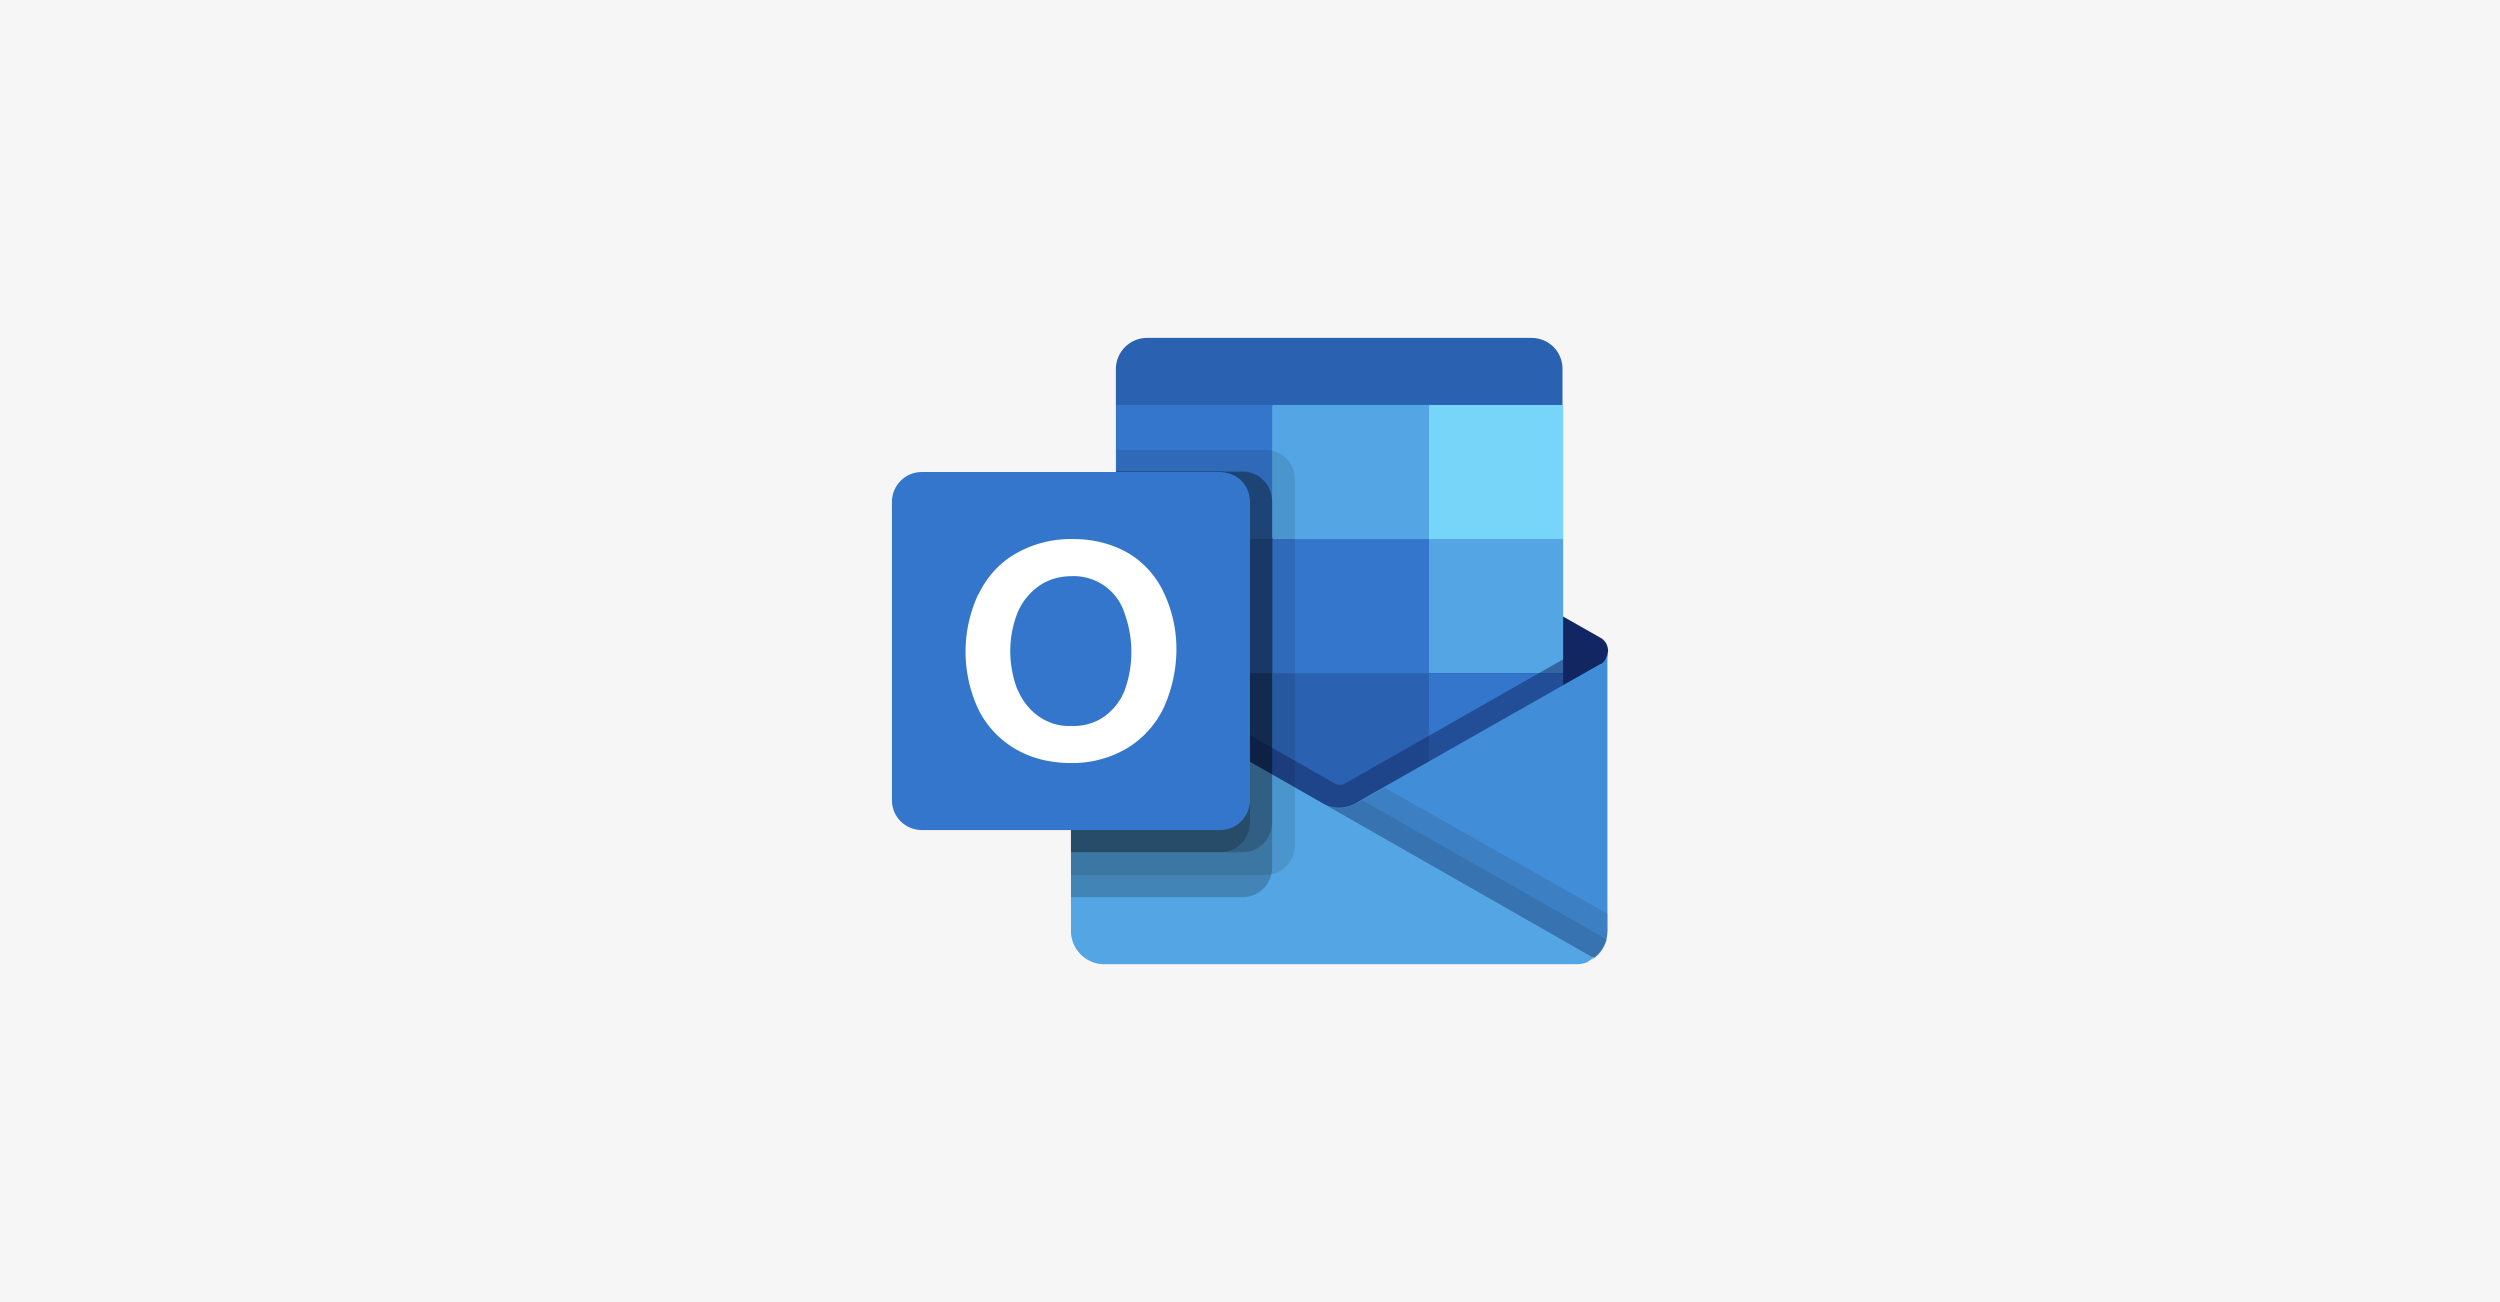<svg xmlns="http://www.w3.org/2000/svg" viewBox="0 0 384 200"><path fill="#f6f6f6" d="M0 0h384v200H0z"/><g data-name="logo full color"><path d="M235.3 51.9h-59.1a4.8 4.8 0 0 0-4.8 4.8v5.5l33.3 10.3L240 62.2v-5.5c0-2.7-2.1-4.8-4.8-4.8Z" fill="#2a62b1"/><path d="M245.8 104.8c.5-1.5 1-3.2 1.2-4.8 0-.8-.4-1.6-1.1-2l-37.3-21.2-.5-.3a5.1 5.1 0 0 0-5.1.2L165.7 98c-.8.4-1.2 1.2-1.2 2a40 40 0 0 0 1.2 4.8l39.5 29 40.6-29Z" fill="#122663"/><path d="M219.5 62.2h-24l-7 10.3 7 10.3 24 20.6h20.6V82.8l-20.6-20.6Z" fill="#53a5e3"/><path d="M171.4 62.2h24v20.6h-24V62.2Z" fill="#3376cc"/><path d="M219.5 62.2h20.6v20.6h-20.6V62.2Z" fill="#78d5fa"/><path d="m219.5 103.4-24-20.6h-24.1v20.6l24 20.7 37.3 6-13.2-26.7Z" fill="#2a62b1"/><path d="M195.4 82.8h24.1v20.6h-24V82.8Z" fill="#3376cc"/><path d="M171.4 103.4h24v20.7h-24v-20.7Z" fill="#1f4986"/><path d="M219.5 103.4h20.6v20.7h-20.6v-20.7Z" fill="#3376cc"/><path d="M206.4 131.7 165.9 102l1.7-3 37.5 21.4c.4.2 1 .2 1.4 0L244.1 99l1.7 3-39.4 29.7Z" fill="#122663" opacity=".5"/><path d="M245.9 102h-.1l-37.3 21.2c-1.5 1-3.4 1.1-5 .4l13 17.4 28.4 6.1c1.3-1 2-2.5 2-4.1v-43c0 .8-.3 1.6-1 2Z" fill="#428dd8"/><path d="M247 143v-2.6L212.7 121l-4.2 2.3c-1.5 1-3.4 1.1-5 .4l13 17.4 28.4 6.1c1.3-1 2-2.5 2-4.1Z" opacity=".1"/><path d="m246.8 144.3-37.6-21.4-.7.3c-1.5 1-3.4 1.1-5 .4l13 17.4 28.4 6.1c1-.6 1.6-1.7 2-2.8Z" opacity=".1"/><path d="M165.7 102h-.1c-.7-.5-1.1-1.2-1.1-2v43c0 2.8 2.3 5.1 5.1 5.1h72.2a5 5 0 0 0 2-.3l.1-.1.8-.5h.2L165.7 102Z" fill="#53a5e3"/><path d="M198.9 129.8V73.6c0-2.5-2-4.5-4.6-4.5h-22.8v25.6l-5.8 3.3c-.8.4-1.2 1.2-1.2 2v34.4h29.8c2.5 0 4.6-2 4.6-4.6Z" opacity=".1"/><path d="M195.4 133.2V77.1c0-2.6-2-4.6-4.5-4.6h-19.4v22.2l-5.8 3.3c-.8.4-1.2 1.2-1.2 2v37.8h26.4c2.5 0 4.5-2 4.5-4.6Z" opacity=".2"/><path d="M195.4 126.4V77c0-2.5-2-4.6-4.5-4.6h-19.4v22.2l-5.8 3.3c-.8.4-1.2 1.2-1.2 2v31h26.4c2.5 0 4.5-2.1 4.5-4.6Z" opacity=".2"/><path d="M192 126.4V77c0-2.5-2-4.6-4.6-4.6h-16v22.2l-5.7 3.3c-.8.4-1.2 1.2-1.2 2v31h23c2.5 0 4.5-2.1 4.5-4.6Z" opacity=".2"/><path d="M141.6 72.5h45.8c2.6 0 4.6 2 4.6 4.6v45.8c0 2.5-2 4.6-4.6 4.6h-45.8c-2.5 0-4.6-2-4.6-4.6V77.1c0-2.5 2-4.6 4.6-4.6Z" fill="#3376cc"/><path d="M150.3 91.3c1.2-2.6 3.2-4.8 5.6-6.2a17 17 0 0 1 9-2.3c3 0 5.8.7 8.3 2.1 2.4 1.4 4.3 3.5 5.5 6 1.3 2.7 2 5.7 2 8.8 0 3.1-.7 6.3-2 9.1a14.6 14.6 0 0 1-5.7 6.2 16.5 16.5 0 0 1-8.6 2.2c-3 0-6-.7-8.5-2.2a14.4 14.4 0 0 1-5.6-6 20.9 20.9 0 0 1 0-17.8Zm6 14.6c.7 1.7 1.8 3.1 3.2 4.1 1.4 1 3.2 1.6 5 1.5 1.8.1 3.7-.4 5.2-1.5a9 9 0 0 0 3.1-4.1 17.4 17.4 0 0 0 0-11.5 8.2 8.2 0 0 0-8.2-5.9c-1.8 0-3.6.5-5 1.5a9.5 9.5 0 0 0-3.3 4.1c-1.5 3.8-1.5 8 0 11.9Z" fill="#fff"/></g></svg>
